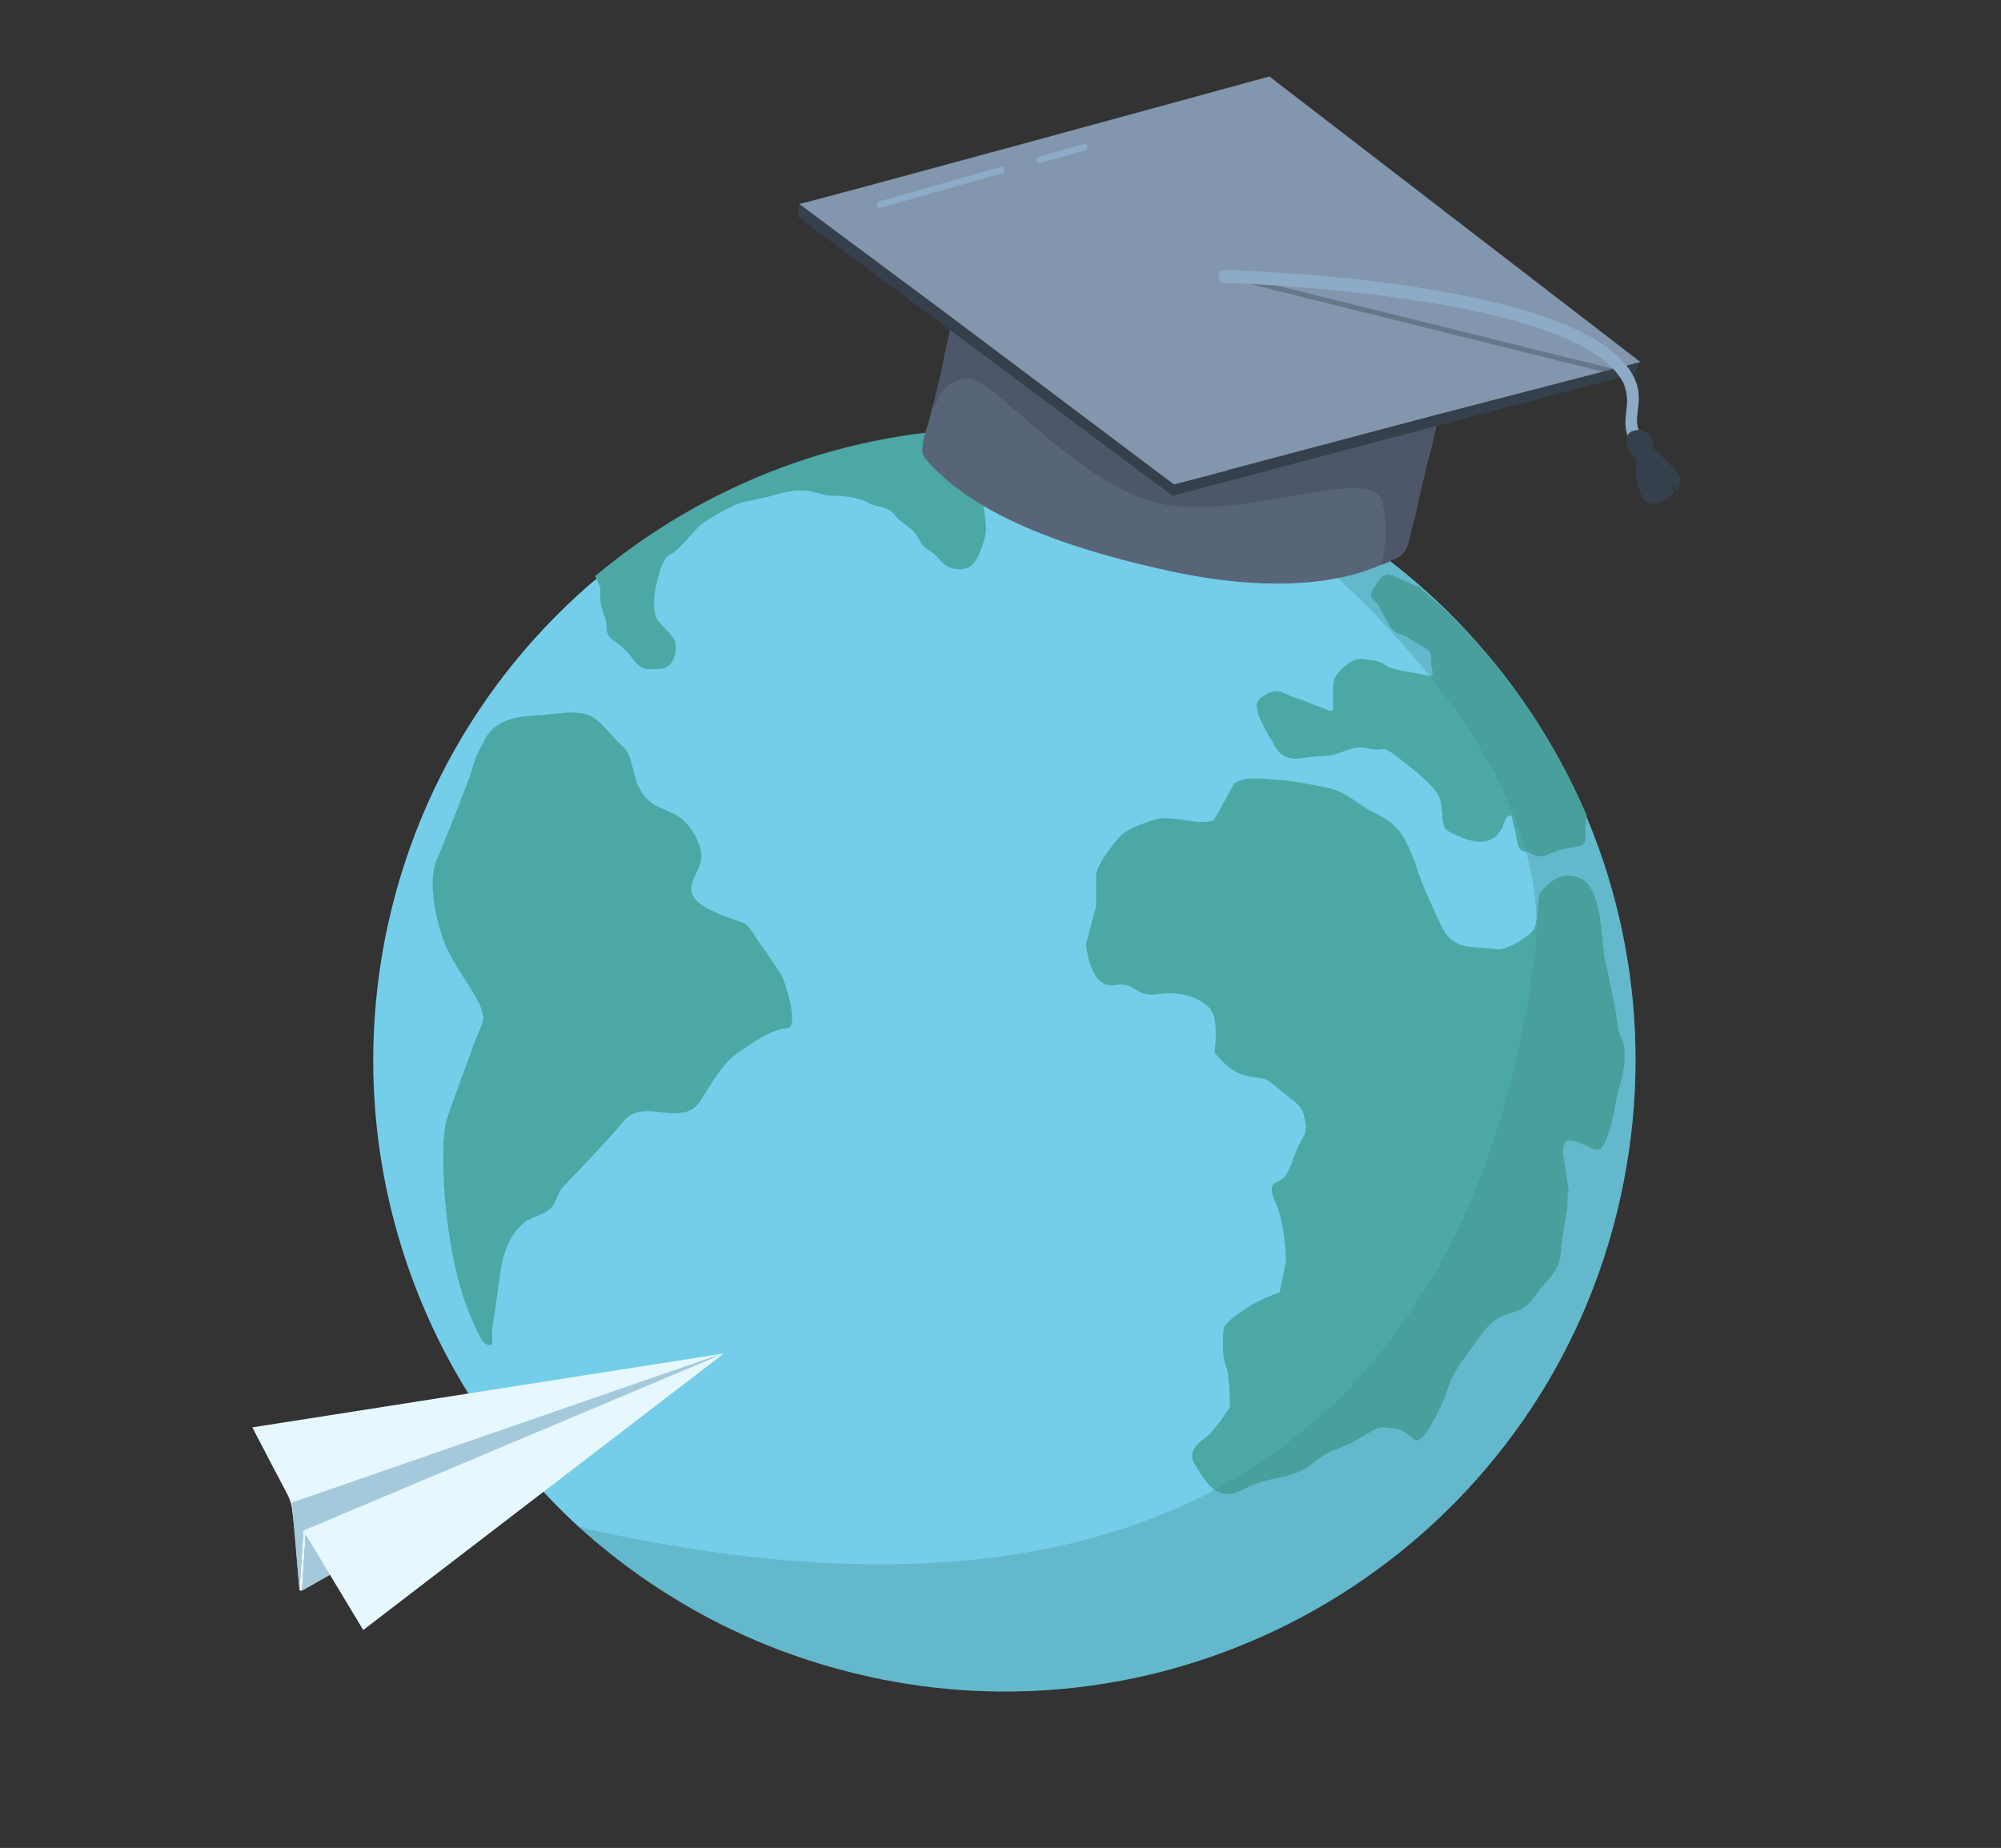 <svg xmlns="http://www.w3.org/2000/svg" xmlns:xlink="http://www.w3.org/1999/xlink" id="Layer_1" x="0px" y="0px" viewBox="0 0 157 145" style="enable-background:new 0 0 157 145;" xml:space="preserve"><rect x="0" y="0" width="157" height="145" fill="#333333" stroke="none"/><style type="text/css">	.st0{fill:#74CEEA;}	.st1{fill:#4CA8A5;}	.st2{opacity:0.32;}	.st3{fill:#3E8C88;}	.st4{fill:#586578;}	.st5{opacity:0.37;}	.st6{fill:#3D3E4F;}	.st7{fill:#35404C;}	.st8{fill:#8297AD;}	.st9{fill:#8DABC6;}	.st10{fill:#E6F7FE;}	.st11{fill:#A4C9DB;}</style><g>	<g>		<g>			<g>				<path class="st0" d="M127.4,92.7c-5.1,26.3-30.2,43.6-56.4,39.4c-0.5-0.1-1.1-0.2-1.7-0.3c-0.3-0.1-0.6-0.1-0.9-0.2     c-8.9-1.9-16.7-6.1-23-11.8c-12.3-11.3-18.6-28.5-15.2-46.1c5.2-26.6,30.7-43.9,57.2-39.3c0.3,0.1,0.6,0.1,0.9,0.2     c0.6,0.1,1.2,0.2,1.7,0.4c1.1,0.3,2.2,0.5,3.3,0.9C117.3,43.2,132.3,67.6,127.4,92.7z"></path>			</g>		</g>	</g>	<g>		<g>			<g>				<path class="st1" d="M42.6,56.1c1.2-0.1,3.1-0.5,4.1,0.3c0.8,0.6,1.5,1.6,2.3,2.3c0.6,0.6,0.7,2.4,1.2,3.2     c0.8,1.5,1.8,1.4,3.1,2.2c1,0.7,1.9,2.4,1.7,3.4c-0.2,1.1-1.4,2.2-0.3,3.2c0.8,0.8,2.5,1.3,3.6,1.7c0.5,0.2,1,1.2,1.3,1.6     c0.6,0.8,1.2,1.7,1.7,2.5c0.3,0.5,1.5,4.2,0.4,4.2c-1.1,0-2.9,1.3-3.8,1.9c-1,0.7-1.7,1.8-2.4,2.9c-0.5,0.8-0.8,1.6-1.9,1.8     c-1.5,0.3-3.5-0.8-4.7,0.7c-1.2,1.5-4.7,5.1-4.7,5.1c-0.4,0.4-0.5,1.1-0.9,1.6c-0.5,0.6-1.3,0.7-2,1.1c-2.1,1.6-2,4.2-2.4,6.6     c-0.1,0.8-0.3,1.6-0.3,2.4c0,0.4,0.2,0.9-0.4,0.7c-0.5-0.2-0.9-1.4-1.1-1.8c-0.5-1.1-0.9-2.3-1.2-3.5c-1.2-4.7-1.4-11-0.8-12.5     c0.7-2.1,1.5-4.1,2.2-6.1c0.2-0.5,0.5-1.1,0.6-1.5c0.1-0.6-0.3-1.4-0.6-1.9c-0.7-1.3-1.6-2.4-2.2-3.7c-0.7-1.5-1.7-5.2-0.8-7.1     c0.8-1.9,2.5-6.2,2.7-6.9c0.2-0.8,0.5-1.5,0.9-2.2C38.8,56.2,41,56.2,42.6,56.1z"></path>			</g>		</g>	</g>	<g>		<g>			<g>				<path class="st1" d="M80.8,33.7c-0.6,0.5-1.4,1-1.4,1c-0.7,0.3-1.1,1.5-1.4,2.1c-0.5,1-1,2-0.8,3.1c0.1,0.8,0.3,1.7,0,2.5     c-0.2,0.7-0.6,2-1.4,2.2c-0.7,0.2-1.5,0-2-0.6c-0.8-1-1.2-0.7-1.7-1.7c-0.5-1-1.2-1-1.9-1.9c-0.7-0.8-1.3-0.5-2.2-1     c-0.8-0.5-2.7-0.5-2.7-0.5c-0.6,0-1.3-0.3-2-0.4c-1.1-0.1-2,0.2-3.1,0.5c-0.6,0.1-1.3,0.3-1.9,0.4c-0.8,0.2-2.7,1.3-3.2,1.7     c-0.5,0.3-1.7,2-2.5,2.4c-0.8,0.3-1.2,2.9-1.2,2.9c-0.1,0.7-0.2,1.8,0.3,2.4c0.4,0.5,1.2,1.1,1.3,1.7c0.1,0.5-0.1,1.4-0.5,1.7     c-0.3,0.3-0.8,0.3-1.3,0.3c-0.8,0.1-1.2-0.3-1.7-1c-1-1.3-1.9-1.2-1.9-2.2c0-1-0.5-1.3-0.5-2.5c0-1.1,0-0.6-0.4-1.6     c8.6-7.2,19.7-11.6,31.8-11.6C79.5,33.7,80.2,33.7,80.8,33.7z"></path>			</g>		</g>	</g>	<g>		<g>			<g>				<path class="st1" d="M109.7,65.1c-0.2-0.2-0.3-0.3-0.5-0.5c-0.5-0.4-1.1-0.7-1.7-1c-0.9-0.5-1.9-1.4-3-1.7     c-0.7-0.2-3.5-0.7-4.1-0.7s-3.2-0.5-3.7,0.5c-0.5,1-1.5,2.7-1.5,2.7c-1.6,0.4-3.4-0.6-4.9,0c-0.8,0.3-1.7,0.6-2.3,1.1     C87.5,66,86,67.9,86,68.7c0,0,0,2.4,0,2.4l-0.8,3c0,0,0.3,3.5,2.2,3.2c1.9-0.3,1.5,1,3.5,0.7s3.7,0.5,4.2,1.4     c0.5,0.8,0.2,3.2,0.2,3.2c1,1.2,1.7,1.7,2.9,1.9c1.2,0.2,1,0,2.2,1c1.2,1,1.7,1.2,1.9,2c0.2,0.8,0.3,1.2-0.2,2     c-0.5,0.8-0.7,1.9-1.2,2.7c-0.5,0.8-1.7,0.3-0.8,2.2c0.8,1.9,0.8,4.6,0.8,4.6l-0.5,2.4c-0.8,0.3-1.5,0.6-2.2,1     c-0.5,0.3-2.1,1.3-2.2,1.9c0,0-0.2,2.2,0.2,2.9c0.3,0.7,0.3,3.2,0.3,3.2s-1.2,1.9-1.9,2.4c-0.7,0.5-1.5,1.2-0.8,2.2     s1.5,3,3.7,1.9c2.2-1.2,3.7-0.7,5.4-2c1.7-1.4,2-1,3.7-2c1.7-1,1.4-1,2.9-0.8c1.5,0.2,1.4,2.2,2.9-0.5c1.5-2.7,1-3,2.4-4.9     c1.4-1.9,1.9-2.9,3-3.4c1.2-0.5,1.7-0.3,2.7-1.7c1-1.4,1.9-1.7,2-3.7c0.2-2,0.5-2.5,0.5-3.9c0-1.4,0.3,0.8-0.3-3     c-0.3-1.9,0.5-1.7,1.8-1.1c0.4,0.2,0.8,0.5,1.1,0.2c0.5-0.4,1-2.5,1.1-3.2c0.3-1.7,1-3.1,0.7-4.9c-0.1-0.6-0.5-1-0.5-1.6     c0-0.8-1-5.2-1-5.2c-0.3-1.9-0.2-4.1-1.2-5.7c0,0-0.5-0.8-1.7-0.8c-1.2,0-2.2,1.4-2.2,1.4c-0.2,0.8-0.1,2-0.4,2.7     c-0.3,0.7-2.2,1.7-2.8,1.7c-0.7-0.1-1.5-0.1-2.2-0.2c-1.8-0.2-2.1-1.2-2.8-2.7c-0.6-1.3-1.2-2.6-1.6-4     C110.6,66.6,110.2,65.7,109.7,65.1z"></path>			</g>		</g>	</g>	<g>		<g>			<g>				<path class="st1" d="M124.5,64c-0.1,0.5-0.1,1-0.1,1.5c0,0.5,0,0.8-0.5,0.9c-0.2,0-0.4,0.1-0.6,0.1c-0.7,0.1-1.3,0.3-2,0.6     c-0.9,0.3-1-0.2-1.7-0.3c-0.6-0.1-0.6-1.1-0.7-1.6c-0.1-0.3-0.2-0.6-0.2-0.8c-0.1-0.2,0-0.5-0.3-0.4c-0.3,0.1-0.4,0.6-0.5,0.9     c-0.2,0.3-0.4,0.6-0.6,0.8c-0.5,0.3-1.3,0.8-3.7-0.5c-0.7-0.4-0.2-1.9-0.8-2.9c-0.7-1-1.4-1.5-2.9-2.7c-1.5-1.2-1.2-0.7-2.2-0.8     c-1-0.2-1-0.3-2.4,0.2c-1.3,0.5-1.5,0.2-3.2,0.5c-1.7,0.3-2.2-1.2-2.2-1.2s-1.3-2-1.3-2.9c0-0.4,0.3-0.7,0.7-0.9     c0.2-0.1,0.3-0.2,0.5-0.2c0.5-0.2,1,0.1,1.4,0.3c0.3,0.1,0.6,0.2,0.9,0.3c0.3,0.1,0.7,0.3,1,0.4c0.3,0.1,0.5,0.2,0.8,0.3     c0.3,0.1,0.7,0.4,0.7-0.1c0-0.5,0-1,0-1.5c0-0.5,0.1-0.9,0.4-1.2c0.4-0.5,1.2-1.2,1.9-1.1c0.6,0.1,1.3,0.1,1.8,0.5     c0.5,0.3,1.2,0.4,1.7,0.5c0.4,0.1,0.7,0.1,1.1,0.2c0.2,0,0.8,0.3,0.9,0c0-0.1,0-0.4-0.1-0.6c0-0.2,0-0.5,0-0.7     c0-0.6-0.7-0.9-1.1-1.1c-0.5-0.3-1-0.7-1.5-0.8c-0.8-0.2-1.3-2.2-2-2.7c-0.3-0.3,0-0.8,0.2-1c0.2-0.3,0.5-0.9,0.9-0.9     c0.3-0.1,0.7,0.2,1,0.3c0.4,0.2,0.7,0.3,1.1,0.5c0.2,0.1,0.4,0.1,0.5,0.2C117,50.8,121.5,57,124.5,64z"></path>			</g>		</g>	</g>	<g class="st2">		<g>			<g>				<path class="st3" d="M127.4,92.7c-5.1,26.3-30.2,43.6-56.4,39.4c-0.5-0.1-1.1-0.2-1.7-0.3c-0.3-0.1-0.6-0.1-0.9-0.2     c-8.9-1.9-16.7-6.1-23-11.8c0.3,0,0.5,0.1,0.8,0.2c59.5,13.2,71.5-24.4,74.2-44.8c2.3-17.7-20.9-35-27.1-39.2     C117.3,43.2,132.3,67.6,127.4,92.7z"></path>			</g>		</g>	</g></g><g>	<g>		<g>			<path class="st4" d="M110.5,42.6c-0.1,0.3-0.2,0.6-0.4,0.8c-0.1,0.1-0.3,0.3-0.8,0.5c-0.2,0.1-0.5,0.3-0.9,0.4    c-2.4,1.1-7.5,2.4-16.2,0.6C79.5,42.2,75,38.7,72.6,36l0,0c-0.2-0.3-0.3-0.5-0.2-1c0-0.7,0.3-1.3,0.5-2c0.3-1.2,0.6-2.4,0.9-3.6    c0.1-0.5,0.2-1,0.3-1.5c0.2-0.9,0.4-1.9,0.7-2.9L92.1,38l20.8-5.4c-0.2,0.9-0.4,1.7-0.6,2.6c-0.5,1.8-0.9,3.6-1.3,5.5    C110.8,41.2,110.7,41.9,110.5,42.6z"></path>		</g>	</g>	<g class="st5">		<g>			<path class="st6" d="M110.5,42.6c-0.1,0.3-0.2,0.6-0.4,0.8c-0.2,0.2-0.5,0.4-0.8,0.5c-0.2,0.1-0.5,0.3-0.9,0.4    c0.1-0.8,0.6-2,0.1-4.8c-0.6-3.1-9.3,0.9-16.3,0.2C85.3,39.1,78,29.6,76,29.7c-2.5,0.2-2.3,2.1-2.8,2.2c0.2-1,1.2-5.2,1.6-6.9    L92.1,38l20.8-5.4c-0.2,0.9-0.4,1.7-0.6,2.6c-0.5,1.8-0.9,3.6-1.3,5.5C110.8,41.2,110.7,41.9,110.5,42.6z"></path>		</g>	</g>	<g>		<g>			<path class="st4" d="M110.1,43.4c-0.2,0.2-0.5,0.4-0.8,0.5C109.8,43.6,110.1,43.4,110.1,43.4z"></path>		</g>	</g>	<g>		<g>			<polygon class="st7" points="128.3,29.3 92,38.9 62.6,17 62.7,16 92.2,38 128.7,28.4    "></polygon>		</g>	</g>	<g>		<g>			<path class="st8" d="M128.7,28.4l-15.8,4.1L92.1,38L74.8,25l-12.1-9c0.4,0,36.9-10,36.9-10L128.7,28.4z"></path>		</g>	</g>	<g>		<g>			<path class="st7" d="M128.7,35.3C128.7,35.3,128.7,35.4,128.7,35.3L128.7,35.3L128.7,35.3z"></path>		</g>	</g>	<g>		<g>			<g>				<path class="st9" d="M81.5,12.8c-0.1,0-0.2-0.1-0.2-0.2c0-0.1,0-0.3,0.2-0.3l3.5-1c0.1,0,0.3,0,0.3,0.2c0,0.1,0,0.3-0.2,0.3     l-3.5,1C81.6,12.8,81.6,12.8,81.5,12.8z"></path>			</g>		</g>	</g>	<g>		<g>			<g>				<path class="st9" d="M69,16.3c-0.1,0-0.2-0.1-0.2-0.2c0-0.1,0-0.3,0.2-0.3l9.5-2.7c0.1,0,0.3,0,0.3,0.2c0,0.1,0,0.3-0.2,0.3     l-9.5,2.7C69.1,16.3,69.1,16.3,69,16.3z"></path>			</g>		</g>	</g>	<g class="st5">		<g>			<polygon class="st7" points="96.1,21.8 96.1,21.4 126.4,28.9 127,28.9 127,29.3 126.3,29.3    "></polygon>		</g>	</g>	<g>		<g>			<g>				<path class="st9" d="M129,35.8c-0.1,0-0.1-0.1-0.2-0.1c-1.5-1.3-1.3-2.5-1.2-3.5c0.1-0.7,0.1-1.3-0.2-2.1     c-3.5-7.1-31-7.9-31.3-7.9c-0.3,0-0.5-0.2-0.5-0.5c0-0.3,0.2-0.5,0.5-0.5c1.2,0,28.4,0.8,32.1,8.4c0.5,1,0.4,1.9,0.3,2.6     c-0.1,1-0.2,1.6,0.9,2.6c0.2,0.2,0.2,0.5,0,0.7C129.4,35.7,129.2,35.8,129,35.8z"></path>			</g>		</g>	</g>	<g>		<g>			<path class="st7" d="M131.5,38.5c-0.1-0.3-0.3-0.6-0.5-0.9c0.2,0.3,0.3,0.6,0.3,1c0,0,0,0.1,0,0.1c0,0-0.1,0.1-0.1,0.1    c-0.3,0.2-0.5,0.5-0.9,0.6c-0.6,0.3-1.2,0.1-1.5-0.5c-0.5-1.1-0.5-2.3-0.4-2.9c-0.8-0.4-1.2-2-0.2-2.2c1-0.3,1.6,0.6,1.5,1.4    c0.4,0.3,0.8,0.7,1.2,1.1c0.4,0.5,1.2,1,0.9,1.7C131.8,38.2,131.7,38.4,131.5,38.5z"></path>		</g>	</g></g><g>	<g>		<g>			<g>				<g>					<path class="st10" d="M56.8,106.2l-0.5,0.2l-32.6,18.4l0.3-4.6l-0.2,0l-0.3,4.6c-0.2-2.2-0.3-4.4-0.6-6.5      c-0.1-0.7-0.5-1.3-0.8-1.9c-0.3-0.6-0.7-1.3-1-1.9c-0.4-0.8-0.9-1.7-1.3-2.5L56.8,106.2z"></path>				</g>			</g>		</g>		<g>			<g>				<g>					<g>						<path class="st10" d="M24,120.2l-0.3,4.6c0,0,0,0,0,0c0,0,0,0-0.1,0c0,0,0,0,0,0c0,0,0,0-0.1,0c0,0,0,0,0,0c0,0,0,0,0-0.1       c0,0,0.3-4.6,0.3-4.6L24,120.2z"></path>					</g>				</g>			</g>		</g>		<g>			<g>				<g>					<polygon class="st11" points="23.7,124.8 24,120.2 23.8,120.1 23.5,124.8 22.9,117.9 56.4,106.3      "></polygon>				</g>			</g>		</g>		<g>			<g>				<g>					<polygon class="st10" points="28.5,127.9 56.8,106.2 23.8,120.1      "></polygon>				</g>			</g>		</g>	</g></g></svg>